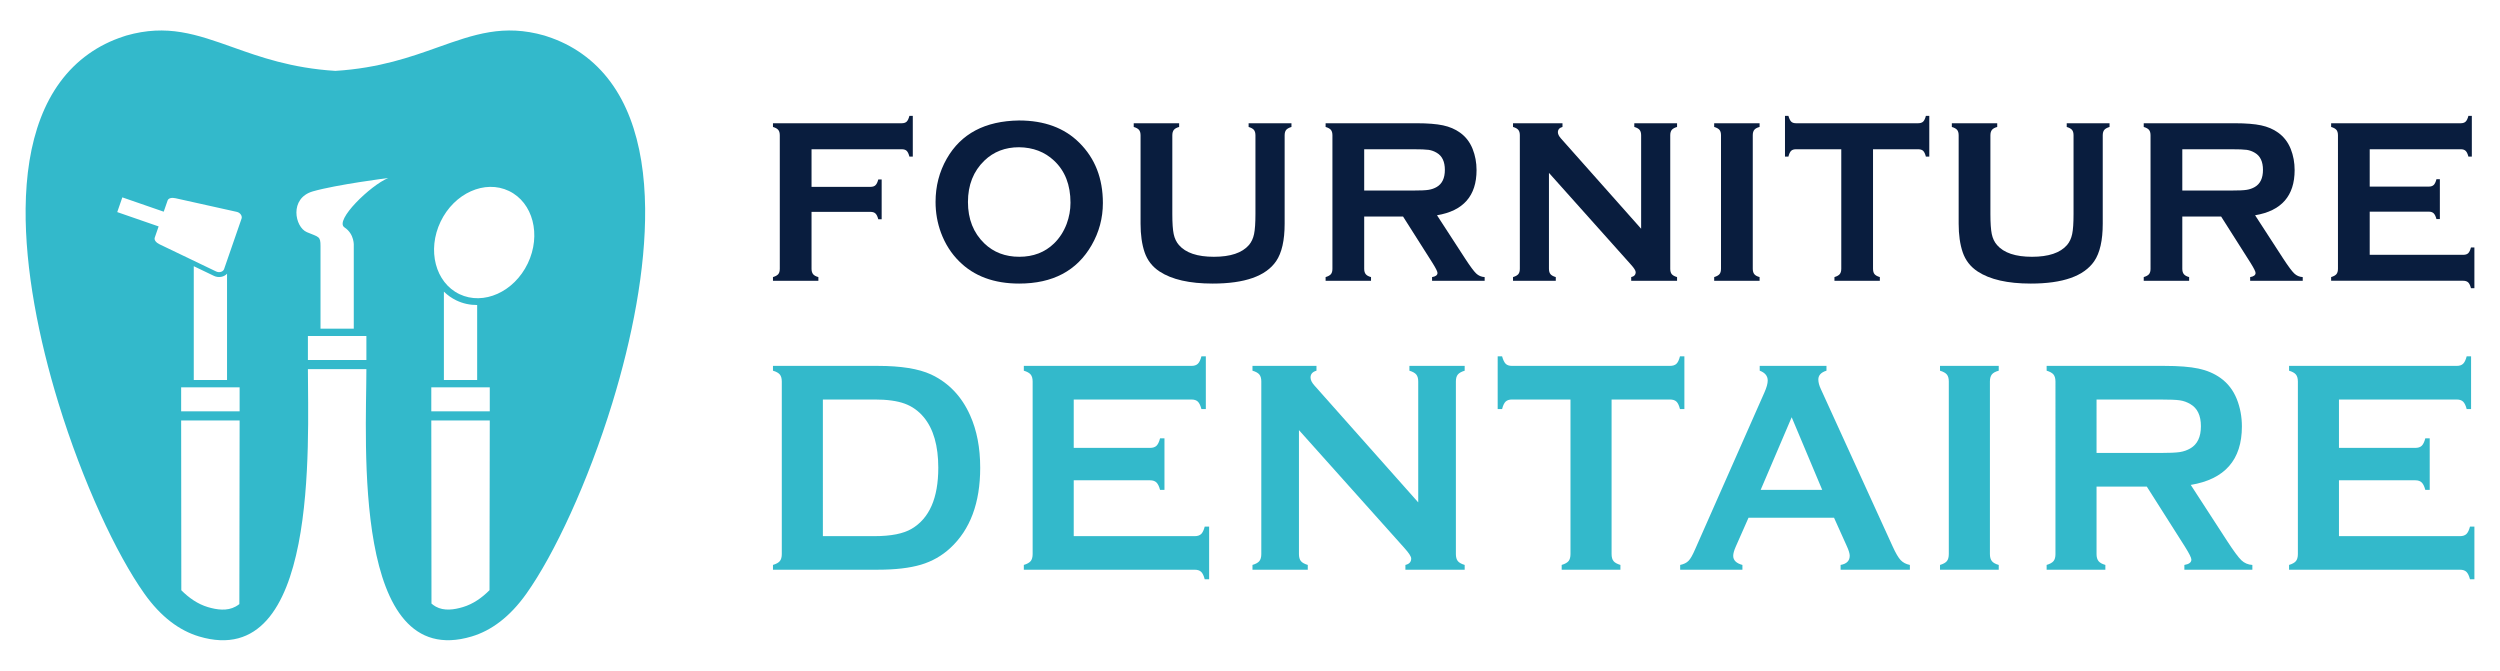 <?xml version="1.0" encoding="utf-8"?>
<!-- Generator: Adobe Illustrator 16.0.0, SVG Export Plug-In . SVG Version: 6.00 Build 0)  -->
<!DOCTYPE svg PUBLIC "-//W3C//DTD SVG 1.1//EN" "http://www.w3.org/Graphics/SVG/1.1/DTD/svg11.dtd">
<svg version="1.1" id="Calque_1" xmlns="http://www.w3.org/2000/svg" xmlns:xlink="http://www.w3.org/1999/xlink" x="0px" y="0px"
	 width="205px" height="55px" viewBox="0 0 205 55" enable-background="new 0 0 205 55" xml:space="preserve">
<g>
	<g>
		<path fill="#091D3E" d="M66.546,17.375v4.657c0,0.197,0.043,0.346,0.128,0.45s0.229,0.185,0.433,0.239v0.303h-3.724v-0.303
			c0.209-0.062,0.354-0.145,0.438-0.244c0.082-0.102,0.122-0.248,0.122-0.445V11.101c0-0.196-0.04-0.343-0.122-0.445
			c-0.083-0.102-0.228-0.184-0.438-0.246v-0.304h10.558c0.175,0,0.309-0.043,0.403-0.129c0.092-0.088,0.168-0.246,0.227-0.476h0.278
			v3.341h-0.278c-0.059-0.23-0.135-0.39-0.227-0.477c-0.094-0.086-0.228-0.127-0.403-0.127h-7.395v3.084h4.834
			c0.181,0,0.317-0.045,0.411-0.136c0.093-0.09,0.169-0.245,0.227-0.47h0.278v3.266h-0.278c-0.058-0.228-0.134-0.382-0.227-0.472
			c-0.094-0.092-0.23-0.136-0.411-0.136H66.546z"/>
		<path fill="#091D3E" d="M83.554,9.879c2.081,0,3.73,0.609,4.95,1.826c1.288,1.275,1.932,2.922,1.932,4.942
			c0,1.235-0.309,2.392-0.927,3.462c-1.207,2.096-3.187,3.144-5.938,3.144c-2.064,0-3.706-0.609-4.923-1.828
			c-0.654-0.647-1.148-1.429-1.487-2.337c-0.297-0.801-0.446-1.644-0.446-2.527c0-1.293,0.306-2.476,0.917-3.548
			C78.804,10.961,80.779,9.918,83.554,9.879z M83.563,12.074c-1.138,0-2.086,0.366-2.845,1.098
			c-0.896,0.863-1.346,1.995-1.346,3.394c0,1.4,0.449,2.532,1.346,3.396c0.759,0.729,1.713,1.094,2.863,1.094
			c1.147,0,2.1-0.364,2.851-1.094c0.449-0.438,0.792-0.969,1.033-1.6c0.209-0.562,0.315-1.141,0.315-1.739
			c0-1.461-0.449-2.611-1.348-3.451C85.668,12.453,84.712,12.089,83.563,12.074z"/>
		<path fill="#091D3E" d="M105.341,11.101v7.239c0,1.37-0.233,2.396-0.699,3.077c-0.84,1.225-2.573,1.836-5.2,1.836
			c-1.899,0-3.353-0.33-4.361-0.993c-0.587-0.388-0.996-0.91-1.223-1.573c-0.222-0.654-0.332-1.437-0.332-2.347v-7.239
			c0-0.196-0.042-0.343-0.123-0.445c-0.083-0.102-0.227-0.184-0.438-0.246v-0.304h3.724v0.304c-0.206,0.056-0.352,0.137-0.434,0.242
			c-0.084,0.104-0.125,0.253-0.125,0.449v6.446c0,0.743,0.037,1.294,0.113,1.648c0.076,0.359,0.219,0.656,0.428,0.896
			c0.559,0.646,1.515,0.965,2.867,0.965c1.358,0,2.316-0.319,2.876-0.965c0.202-0.239,0.343-0.536,0.418-0.896
			c0.075-0.354,0.114-0.905,0.114-1.648v-6.446c0-0.196-0.042-0.343-0.122-0.445c-0.083-0.102-0.228-0.184-0.438-0.246v-0.304h3.513
			v0.304c-0.209,0.063-0.355,0.145-0.437,0.246C105.382,10.758,105.341,10.904,105.341,11.101z"/>
		<path fill="#091D3E" d="M111.864,17.753v4.289c0,0.189,0.042,0.336,0.127,0.44c0.084,0.104,0.228,0.185,0.433,0.239v0.303H108.7
			v-0.303c0.21-0.062,0.356-0.145,0.438-0.244c0.082-0.102,0.121-0.246,0.121-0.436V11.101c0-0.196-0.039-0.343-0.121-0.445
			c-0.081-0.102-0.228-0.184-0.438-0.246v-0.304h7.464c0.909,0,1.629,0.059,2.163,0.172c0.534,0.114,0.997,0.311,1.395,0.597
			c0.46,0.328,0.805,0.772,1.031,1.333c0.217,0.543,0.324,1.123,0.324,1.742c0,2.107-1.081,3.341-3.243,3.701l2.317,3.568
			c0.407,0.624,0.705,1.025,0.894,1.205c0.189,0.181,0.421,0.281,0.696,0.298v0.303h-4.312v-0.303
			c0.297-0.049,0.445-0.163,0.445-0.34c0-0.114-0.138-0.387-0.41-0.823l-2.415-3.806H111.864z M111.864,15.624h4.021
			c0.593,0,1.013-0.017,1.258-0.058c0.245-0.038,0.47-0.117,0.673-0.236c0.441-0.259,0.663-0.724,0.663-1.4
			c0-0.675-0.222-1.142-0.663-1.399c-0.21-0.127-0.434-0.208-0.668-0.243c-0.237-0.033-0.658-0.049-1.263-0.049h-4.021V15.624z"/>
		<path fill="#091D3E" d="M127.014,14.176v7.856c0,0.197,0.04,0.344,0.122,0.445c0.081,0.1,0.227,0.183,0.438,0.244v0.303h-3.507
			v-0.303c0.211-0.062,0.356-0.145,0.438-0.244c0.082-0.102,0.122-0.248,0.122-0.445V11.091c0-0.189-0.04-0.333-0.122-0.436
			c-0.081-0.102-0.227-0.184-0.438-0.246v-0.304h4.057v0.304c-0.251,0.068-0.377,0.215-0.377,0.436c0,0.15,0.083,0.318,0.246,0.503
			l6.58,7.409v-7.666c0-0.189-0.042-0.333-0.122-0.436c-0.081-0.102-0.227-0.184-0.438-0.246v-0.304h3.506v0.304
			c-0.211,0.063-0.356,0.145-0.438,0.246c-0.08,0.103-0.121,0.246-0.121,0.436v10.941c0,0.197,0.041,0.344,0.121,0.445
			c0.082,0.1,0.228,0.183,0.438,0.244v0.303h-3.76v-0.303c0.245-0.055,0.367-0.191,0.367-0.407c0-0.124-0.141-0.347-0.428-0.659
			L127.014,14.176z"/>
		<path fill="#091D3E" d="M141.122,22.032V11.091c0-0.189-0.039-0.333-0.121-0.436c-0.083-0.102-0.229-0.184-0.438-0.246v-0.304
			h3.723v0.304c-0.21,0.056-0.354,0.137-0.437,0.242c-0.082,0.104-0.122,0.25-0.122,0.439v10.941c0,0.197,0.041,0.346,0.126,0.45
			s0.229,0.185,0.433,0.239v0.303h-3.723v-0.303c0.208-0.062,0.354-0.145,0.438-0.244C141.083,22.376,141.122,22.229,141.122,22.032
			z"/>
		<path fill="#091D3E" d="M153.588,12.238v9.794c0,0.197,0.041,0.344,0.121,0.445c0.082,0.1,0.228,0.183,0.438,0.244v0.303h-3.722
			v-0.303c0.209-0.062,0.354-0.145,0.436-0.244c0.083-0.102,0.124-0.248,0.124-0.445v-9.794h-3.706
			c-0.175,0-0.312,0.041-0.401,0.127c-0.095,0.087-0.171,0.246-0.228,0.477h-0.281V9.501h0.281c0.063,0.229,0.142,0.388,0.231,0.476
			c0.088,0.086,0.223,0.129,0.397,0.129h10.005c0.181,0,0.319-0.043,0.411-0.129c0.095-0.088,0.169-0.246,0.229-0.476h0.279v3.341
			h-0.279c-0.06-0.23-0.134-0.39-0.229-0.477c-0.092-0.086-0.23-0.127-0.411-0.127H153.588z"/>
		<path fill="#091D3E" d="M172.425,11.101v7.239c0,1.37-0.233,2.396-0.698,3.077c-0.841,1.225-2.573,1.836-5.201,1.836
			c-1.9,0-3.353-0.33-4.361-0.993c-0.588-0.388-0.995-0.91-1.223-1.573c-0.222-0.654-0.332-1.437-0.332-2.347v-7.239
			c0-0.196-0.041-0.343-0.122-0.445c-0.084-0.102-0.227-0.184-0.438-0.246v-0.304h3.722v0.304c-0.205,0.056-0.35,0.137-0.434,0.242
			c-0.083,0.104-0.125,0.253-0.125,0.449v6.446c0,0.743,0.039,1.294,0.113,1.648c0.076,0.359,0.219,0.656,0.429,0.896
			c0.561,0.646,1.517,0.965,2.868,0.965c1.356,0,2.314-0.319,2.875-0.965c0.203-0.239,0.343-0.536,0.419-0.896
			c0.076-0.354,0.113-0.905,0.113-1.648v-6.446c0-0.196-0.039-0.343-0.121-0.445c-0.084-0.102-0.229-0.184-0.438-0.246v-0.304h3.511
			v0.304c-0.207,0.063-0.354,0.145-0.435,0.246C172.467,10.758,172.425,10.904,172.425,11.101z"/>
		<path fill="#091D3E" d="M178.949,17.753v4.289c0,0.189,0.041,0.336,0.128,0.44c0.084,0.104,0.228,0.185,0.432,0.239v0.303h-3.723
			v-0.303c0.209-0.062,0.356-0.145,0.437-0.244c0.081-0.102,0.121-0.246,0.121-0.436V11.101c0-0.196-0.04-0.343-0.121-0.445
			c-0.08-0.102-0.228-0.184-0.437-0.246v-0.304h7.463c0.91,0,1.63,0.059,2.162,0.172c0.534,0.114,0.998,0.311,1.395,0.597
			c0.459,0.328,0.805,0.772,1.032,1.333c0.216,0.543,0.322,1.123,0.322,1.742c0,2.107-1.08,3.341-3.242,3.701l2.315,3.568
			c0.408,0.624,0.706,1.025,0.897,1.205c0.188,0.181,0.42,0.281,0.694,0.298v0.303h-4.311v-0.303
			c0.296-0.049,0.444-0.163,0.444-0.34c0-0.114-0.138-0.387-0.409-0.823l-2.416-3.806H178.949z M178.949,15.624h4.021
			c0.591,0,1.013-0.017,1.257-0.058c0.245-0.038,0.469-0.117,0.674-0.236c0.441-0.259,0.663-0.724,0.663-1.4
			c0-0.675-0.222-1.142-0.663-1.399c-0.211-0.127-0.434-0.208-0.668-0.243c-0.238-0.033-0.657-0.049-1.263-0.049h-4.021V15.624z"/>
		<path fill="#091D3E" d="M194.316,17.357v3.538h7.674c0.176,0,0.308-0.043,0.402-0.13c0.092-0.091,0.168-0.247,0.227-0.475h0.281
			v3.341h-0.281c-0.059-0.227-0.135-0.386-0.227-0.474c-0.095-0.087-0.227-0.134-0.402-0.134h-10.837v-0.303
			c0.211-0.062,0.356-0.145,0.438-0.244c0.081-0.102,0.122-0.248,0.122-0.445V11.101c0-0.196-0.041-0.343-0.122-0.445
			c-0.081-0.102-0.227-0.184-0.438-0.246v-0.304h10.627c0.175,0,0.31-0.045,0.402-0.133c0.095-0.092,0.169-0.249,0.227-0.472h0.281
			v3.341h-0.281c-0.058-0.224-0.132-0.382-0.227-0.473c-0.093-0.088-0.228-0.131-0.402-0.131h-7.464v3.063h4.844
			c0.172,0,0.307-0.043,0.401-0.131c0.093-0.09,0.169-0.246,0.227-0.474h0.28v3.265h-0.28c-0.058-0.221-0.134-0.375-0.227-0.469
			c-0.095-0.091-0.229-0.136-0.401-0.136H194.316z"/>
	</g>
	<g>
		<path fill="#33B9CB" d="M64.107,45.432V31.289c0-0.254-0.053-0.444-0.159-0.575c-0.105-0.131-0.293-0.237-0.565-0.317v-0.394
			h8.609c1.887,0,3.334,0.234,4.345,0.698c1.448,0.679,2.519,1.798,3.212,3.356c0.551,1.225,0.827,2.655,0.827,4.298
			c0,2.881-0.819,5.075-2.455,6.586c-0.688,0.637-1.49,1.092-2.41,1.366c-0.921,0.272-2.093,0.409-3.519,0.409h-8.609v-0.393
			c0.272-0.08,0.46-0.187,0.565-0.316C64.054,45.876,64.107,45.685,64.107,45.432z M67.476,43.964h4.234
			c1.351,0,2.365-0.201,3.045-0.603c1.456-0.856,2.185-2.525,2.185-5.006c0-1.797-0.393-3.172-1.178-4.128
			c-0.437-0.53-0.966-0.907-1.584-1.131c-0.62-0.226-1.442-0.337-2.468-0.337h-4.234V43.964z"/>
		<path fill="#33B9CB" d="M88.046,39.383v4.581h9.926c0.226,0,0.4-0.059,0.521-0.173c0.121-0.114,0.219-0.319,0.294-0.61h0.362v4.32
			h-0.362c-0.075-0.295-0.173-0.497-0.294-0.611c-0.12-0.116-0.294-0.173-0.521-0.173H83.954v-0.393
			c0.271-0.08,0.458-0.187,0.564-0.316c0.106-0.132,0.159-0.323,0.159-0.576V31.289c0-0.254-0.053-0.444-0.159-0.575
			s-0.294-0.237-0.564-0.317v-0.394h13.748c0.226,0,0.399-0.057,0.521-0.173c0.12-0.115,0.218-0.32,0.293-0.61h0.362v4.323h-0.362
			c-0.075-0.291-0.173-0.493-0.293-0.61c-0.121-0.116-0.294-0.173-0.521-0.173h-9.656v3.966h6.263c0.226,0,0.399-0.057,0.521-0.171
			c0.12-0.114,0.219-0.319,0.294-0.61h0.362v4.223h-0.362c-0.075-0.285-0.174-0.487-0.294-0.605
			c-0.121-0.118-0.294-0.179-0.521-0.179H88.046z"/>
		<path fill="#33B9CB" d="M106.514,35.27v10.162c0,0.253,0.052,0.444,0.158,0.576c0.106,0.13,0.295,0.236,0.565,0.316v0.393h-4.534
			v-0.393c0.272-0.08,0.46-0.187,0.566-0.316c0.104-0.132,0.158-0.323,0.158-0.576V31.277c0-0.246-0.053-0.433-0.158-0.563
			c-0.106-0.131-0.294-0.237-0.566-0.317v-0.394h5.248v0.394c-0.324,0.091-0.487,0.277-0.487,0.562c0,0.197,0.105,0.412,0.316,0.649
			l8.514,9.587v-9.917c0-0.246-0.053-0.433-0.158-0.563c-0.106-0.131-0.294-0.237-0.565-0.317v-0.394h4.532v0.394
			c-0.271,0.08-0.459,0.187-0.563,0.317c-0.106,0.131-0.158,0.317-0.158,0.563v14.154c0,0.253,0.052,0.444,0.158,0.576
			c0.104,0.13,0.293,0.236,0.563,0.316v0.393h-4.86v-0.393c0.316-0.072,0.475-0.246,0.475-0.524c0-0.162-0.184-0.449-0.553-0.858
			L106.514,35.27z"/>
		<path fill="#33B9CB" d="M132.15,32.76v12.672c0,0.253,0.052,0.444,0.158,0.576c0.105,0.13,0.294,0.236,0.566,0.316v0.393h-4.816
			v-0.393c0.271-0.08,0.459-0.187,0.565-0.316c0.104-0.132,0.157-0.323,0.157-0.576V32.76h-4.793c-0.226,0-0.4,0.055-0.521,0.167
			s-0.219,0.317-0.294,0.616h-0.362V29.22h0.362c0.082,0.297,0.183,0.503,0.299,0.616c0.117,0.112,0.29,0.167,0.516,0.167h12.945
			c0.232,0,0.411-0.055,0.531-0.167c0.122-0.113,0.219-0.319,0.294-0.616h0.362v4.323h-0.362c-0.075-0.299-0.172-0.504-0.294-0.616
			c-0.12-0.112-0.299-0.167-0.531-0.167H132.15z"/>
		<path fill="#33B9CB" d="M150.392,42.456h-7.014l-1.039,2.352c-0.145,0.327-0.216,0.584-0.216,0.771
			c0,0.361,0.253,0.61,0.755,0.746v0.393h-5.104v-0.393c0.302-0.063,0.531-0.177,0.688-0.341c0.161-0.162,0.34-0.481,0.544-0.956
			l5.676-12.844c0.181-0.408,0.271-0.735,0.271-0.979c0-0.377-0.22-0.647-0.657-0.809v-0.394h5.475v0.394
			c-0.445,0.138-0.668,0.378-0.668,0.723c0,0.236,0.071,0.504,0.216,0.807l5.878,12.882c0.249,0.548,0.468,0.92,0.656,1.121
			c0.188,0.199,0.441,0.333,0.757,0.396v0.393h-5.681v-0.393c0.5-0.088,0.748-0.341,0.748-0.757c0-0.172-0.076-0.426-0.227-0.76
			L150.392,42.456z M149.42,40.167l-2.502-5.953l-2.542,5.953H149.42z"/>
		<path fill="#33B9CB" d="M159.802,45.432V31.277c0-0.246-0.053-0.433-0.157-0.563c-0.106-0.131-0.295-0.237-0.565-0.317v-0.394
			h4.816v0.394c-0.271,0.071-0.46,0.177-0.565,0.31c-0.106,0.137-0.158,0.325-0.158,0.571v14.154c0,0.253,0.056,0.447,0.163,0.582
			c0.109,0.135,0.297,0.238,0.561,0.311v0.393h-4.816v-0.393c0.271-0.08,0.459-0.187,0.565-0.316
			C159.75,45.876,159.802,45.685,159.802,45.432z"/>
		<path fill="#33B9CB" d="M171.917,39.898v5.546c0,0.245,0.055,0.435,0.164,0.569s0.296,0.238,0.559,0.311v0.393h-4.816v-0.393
			c0.272-0.08,0.461-0.187,0.567-0.316c0.104-0.132,0.157-0.318,0.157-0.563V31.289c0-0.254-0.054-0.444-0.157-0.575
			c-0.106-0.131-0.295-0.237-0.567-0.317v-0.394h9.657c1.174,0,2.106,0.074,2.797,0.221c0.69,0.147,1.291,0.404,1.805,0.771
			c0.596,0.426,1.041,1.001,1.334,1.728c0.278,0.702,0.418,1.452,0.418,2.252c0,2.728-1.398,4.323-4.194,4.787l2.996,4.617
			c0.528,0.81,0.912,1.33,1.158,1.563c0.244,0.231,0.543,0.361,0.898,0.383v0.393h-5.575v-0.393
			c0.383-0.063,0.575-0.209,0.575-0.439c0-0.147-0.178-0.501-0.53-1.063l-3.125-4.923H171.917z M171.917,37.143h5.201
			c0.771,0,1.31-0.025,1.628-0.073c0.315-0.049,0.605-0.151,0.869-0.306c0.574-0.335,0.86-0.94,0.86-1.812
			c0-0.876-0.286-1.479-0.86-1.813c-0.271-0.162-0.559-0.268-0.864-0.312c-0.305-0.046-0.849-0.067-1.633-0.067h-5.201V37.143z"/>
		<path fill="#33B9CB" d="M191.795,39.383v4.581h9.929c0.227,0,0.399-0.059,0.52-0.173s0.219-0.319,0.295-0.61h0.362v4.32h-0.362
			c-0.076-0.295-0.175-0.497-0.295-0.611c-0.12-0.116-0.293-0.173-0.52-0.173h-14.021v-0.393c0.271-0.08,0.458-0.187,0.564-0.316
			c0.105-0.132,0.159-0.323,0.159-0.576V31.289c0-0.254-0.054-0.444-0.159-0.575c-0.106-0.131-0.294-0.237-0.564-0.317v-0.394
			h13.749c0.227,0,0.398-0.057,0.521-0.173c0.12-0.115,0.22-0.32,0.294-0.61h0.361v4.323h-0.361
			c-0.074-0.291-0.174-0.493-0.294-0.61c-0.122-0.116-0.294-0.173-0.521-0.173h-9.657v3.966h6.264c0.227,0,0.4-0.057,0.521-0.171
			s0.22-0.319,0.294-0.61h0.362v4.223h-0.362c-0.074-0.285-0.174-0.487-0.294-0.605s-0.294-0.179-0.521-0.179H191.795z"/>
	</g>
	<path fill-rule="evenodd" clip-rule="evenodd" fill="#33B9CB" d="M25.248,27.553h4.796v1.968h-4.796V27.553z M4.791,33.042
		c1.988,6.477,4.76,12.418,7.046,15.635c1.368,1.928,2.894,3.035,4.483,3.512c9.855,2.955,8.928-15.922,8.928-21.919h4.796
		c0,5.919-1.198,24.868,8.639,21.919c1.589-0.477,3.114-1.584,4.483-3.512c2.285-3.217,5.058-9.158,7.045-15.635
		c1.619-5.277,2.741-10.975,2.69-15.943c-0.056-5.436-1.512-10.081-5.173-12.683c-0.849-0.604-1.806-1.087-2.877-1.433
		c-0.067-0.025-0.135-0.049-0.206-0.068c-3.348-0.956-5.744-0.104-8.778,0.975c-2.182,0.777-4.771,1.699-8.367,1.922
		c-3.596-0.223-6.184-1.145-8.366-1.922c-3.034-1.078-5.431-1.931-8.778-0.975c-0.07,0.02-0.138,0.043-0.206,0.068
		C9.08,3.329,8.123,3.813,7.274,4.416c-3.662,2.602-5.118,7.247-5.173,12.683C2.05,22.067,3.172,27.765,4.791,33.042z
		 M14.854,34.477h4.795c0,4.2-0.011,9.297-0.022,15.06c-0.099,0.074-0.201,0.142-0.306,0.2c-0.699,0.388-1.546,0.264-2.279,0.044
		c-0.835-0.25-1.558-0.762-2.174-1.38C14.861,43.12,14.854,38.417,14.854,34.477z M35.366,31.759h4.795v1.968h-4.795V31.759z
		 M36.399,31.16v-7.247c0.296,0.291,0.639,0.535,1.026,0.722c0.542,0.26,1.12,0.38,1.702,0.376v6.149H36.399z M36.129,18.174
		c1.121-2.336,3.63-3.462,5.604-2.515c1.974,0.946,2.665,3.608,1.544,5.945c-1.121,2.336-3.63,3.462-5.604,2.515
		C35.699,23.172,35.008,20.51,36.129,18.174z M35.381,49.493c-0.006-5.724-0.015-10.805-0.015-15.017h4.795
		c0,3.919-0.01,8.623-0.021,13.919c-0.617,0.621-1.341,1.134-2.18,1.385c-0.711,0.214-1.549,0.342-2.228-0.039
		C35.61,49.672,35.493,49.589,35.381,49.493z M26.282,26.954v-6.779c0-0.806-0.124-0.723-1.116-1.137
		c-0.992-0.412-1.467-2.789,0.496-3.348c1.964-0.559,6.179-1.095,6.179-1.095c-1.467,0.599-4.443,3.491-3.596,4.05
		c0.848,0.559,0.765,1.529,0.765,1.529v6.779H26.282z M14.854,31.759h4.795v1.968h-4.795V31.759z M15.889,21.828l1.659,0.796
		c0.352,0.169,0.817,0.106,1.069-0.182v8.718h-2.728V21.828z M14.391,16.255l5.024,1.118c0.294,0.064,0.464,0.346,0.394,0.548
		l-0.718,2.076l-0.718,2.076c-0.07,0.202-0.378,0.318-0.649,0.188l-4.639-2.227c-0.272-0.131-0.466-0.346-0.395-0.55l0.317-0.917
		l-3.393-1.175l0.418-1.208l3.393,1.175l0.318-0.917C13.813,16.237,14.097,16.188,14.391,16.255z"/>
</g>
</svg>
